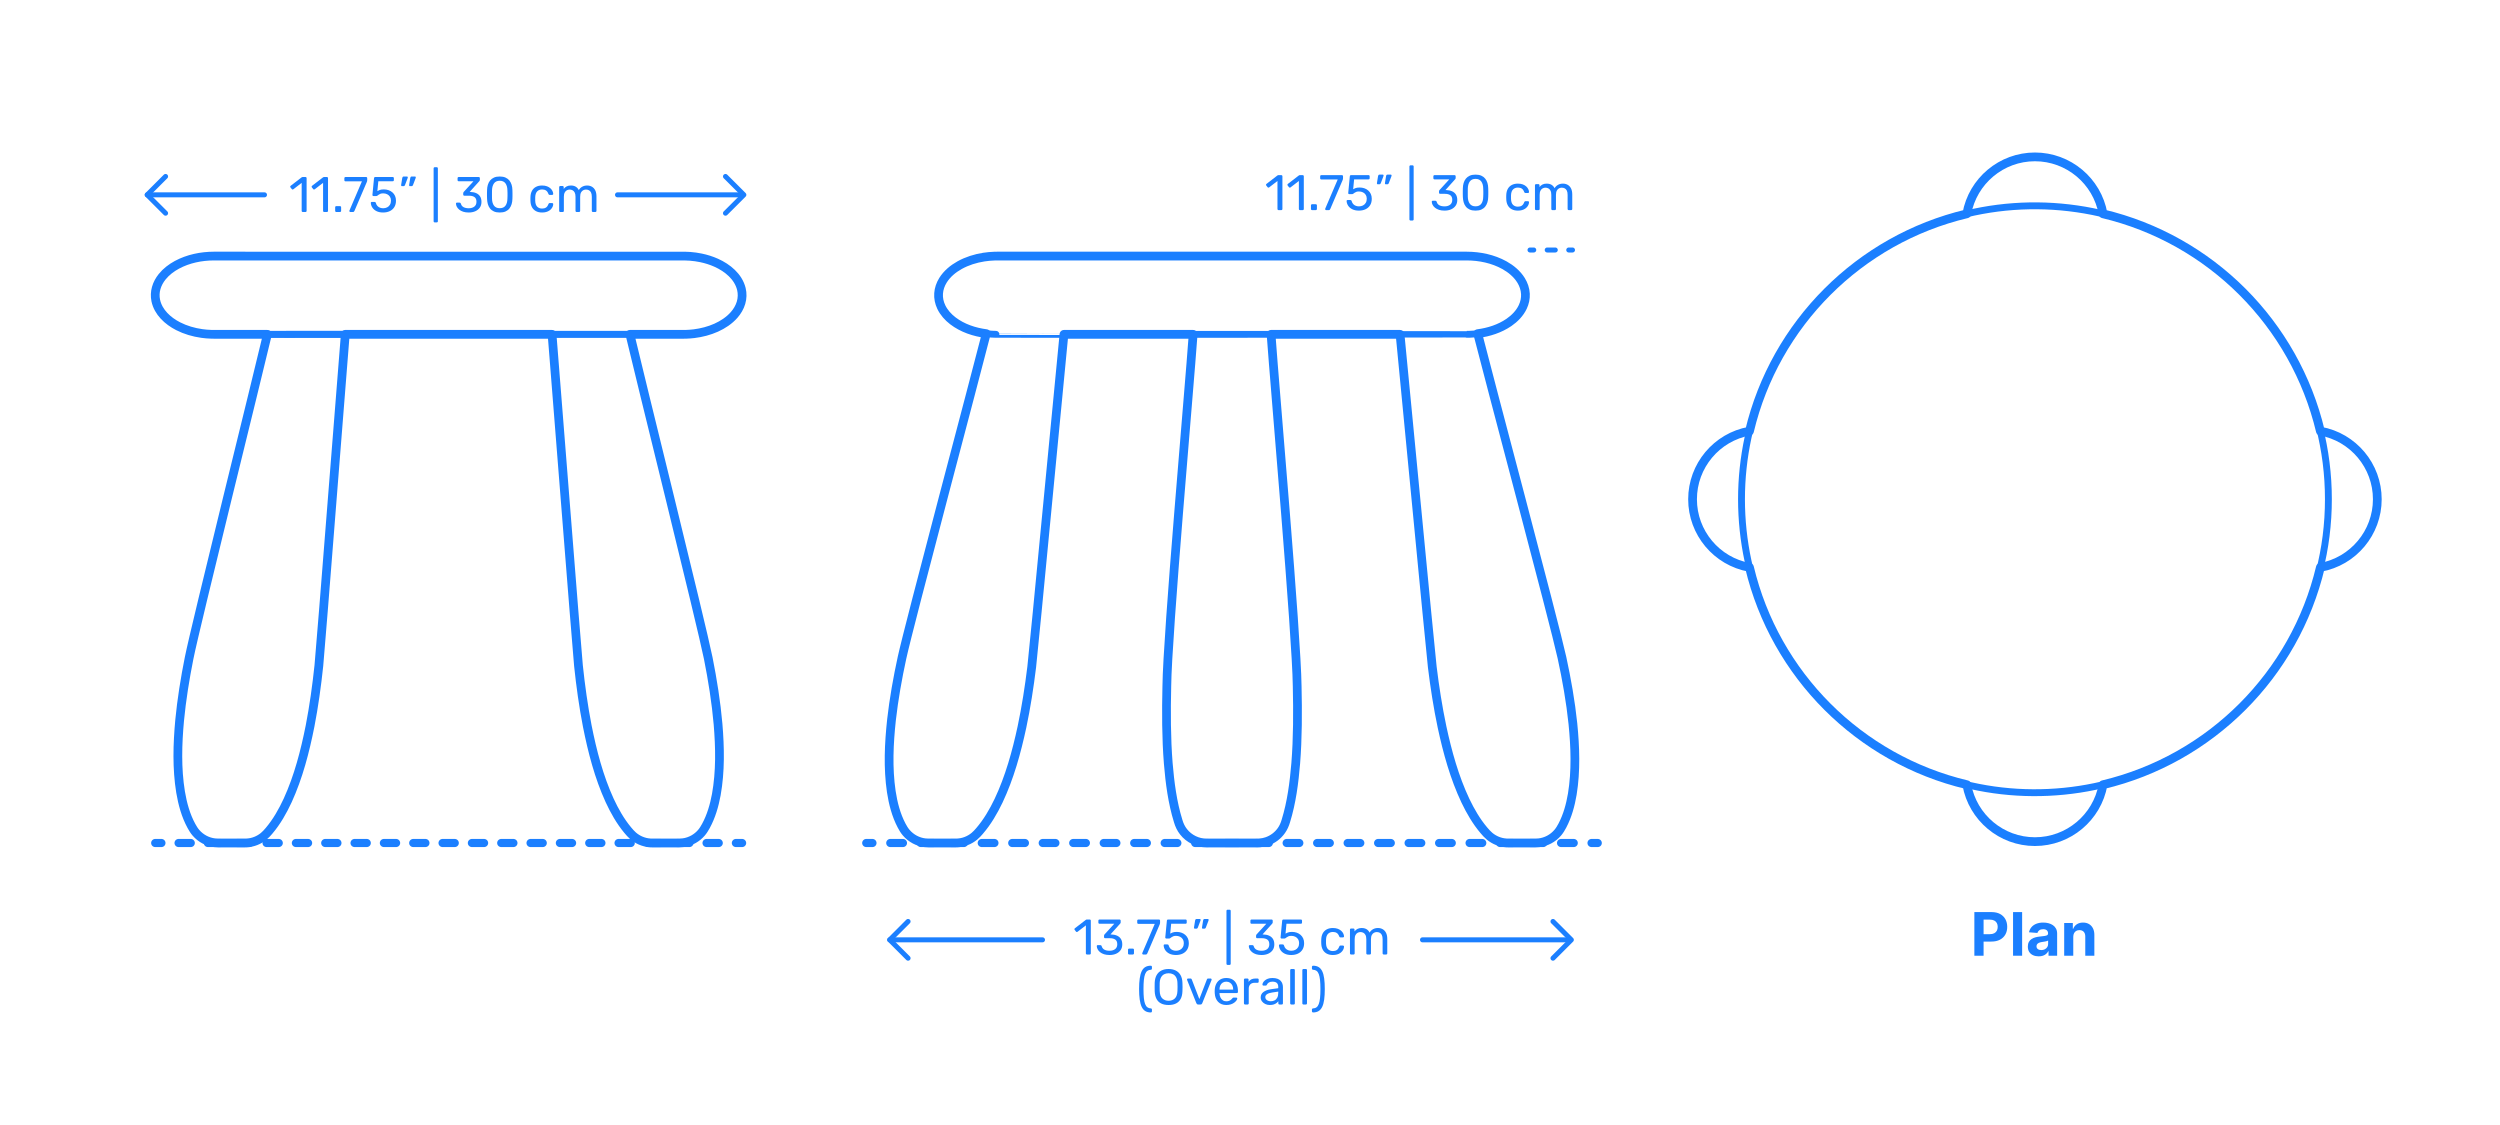 <?xml version="1.0" encoding="UTF-8"?>
<svg xmlns="http://www.w3.org/2000/svg" width="1000" height="450" version="1.1" viewBox="0 0 1000 450">
  <!-- Generator: Adobe Illustrator 29.8.2, SVG Export Plug-In . SVG Version: 2.1.1 Build 3)  -->
  <g id="FILL-BACKGROUND">
    <rect x="0" y="0" width="1000" height="450" fill="#fff"/>
  </g>
  <g id="N-DIMENSIONS">
    <g>
      <g>
        <g id="MTEXT">
          <g>
            <path d="M511.447,84.049c-.133,0-.244-.043-.33-.13-.087-.087-.13-.197-.13-.33v-11.2l-3.32,2.56c-.107.08-.22.114-.34.1-.12-.013-.22-.073-.3-.18l-.52-.66c-.08-.12-.11-.24-.09-.36.02-.12.083-.22.19-.3l4.36-3.36c.093-.067.18-.107.26-.12.08-.013.167-.02.26-.02h1.02c.133,0,.243.043.33.13.086.087.13.197.13.33v13.08c0,.133-.043.243-.13.33-.087.087-.197.13-.33.13h-1.06Z" fill="#1b7fff"/>
            <path d="M520.007,84.049c-.133,0-.244-.043-.33-.13-.087-.087-.13-.197-.13-.33v-11.2l-3.32,2.56c-.107.08-.22.114-.34.1-.12-.013-.22-.073-.3-.18l-.52-.66c-.08-.12-.11-.24-.09-.36.02-.12.083-.22.19-.3l4.36-3.36c.093-.067.18-.107.26-.12.08-.013.167-.02.26-.02h1.02c.133,0,.243.043.33.13.086.087.13.197.13.33v13.08c0,.133-.043.243-.13.33-.087.087-.197.13-.33.13h-1.06Z" fill="#1b7fff"/>
            <path d="M524.846,84.049c-.133,0-.243-.043-.33-.13-.087-.087-.13-.197-.13-.33v-1.44c0-.133.043-.243.13-.33.086-.086.196-.13.33-.13h1.44c.133,0,.246.043.34.13.093.087.14.197.14.33v1.44c0,.133-.047.243-.14.33-.094.087-.207.13-.34.13h-1.44Z" fill="#1b7fff"/>
            <path d="M530.466,84.049c-.12,0-.217-.043-.29-.13s-.11-.19-.11-.31c0-.04.013-.1.04-.18l4.98-11.64h-6.56c-.133,0-.244-.043-.33-.13-.087-.086-.13-.196-.13-.33v-.8c0-.146.043-.263.13-.35.086-.086.197-.13.33-.13h8.2c.16,0,.28.043.36.13.08.087.12.204.12.35v.74c0,.173-.014.313-.04.42-.027.107-.067.227-.12.36l-4.919,11.5c-.054.107-.124.217-.21.33-.087.113-.21.17-.37.17h-1.08Z" fill="#1b7fff"/>
            <path d="M543.585,84.249c-1.053,0-1.943-.184-2.67-.55s-1.28-.843-1.66-1.43c-.38-.587-.583-1.207-.61-1.86-.013-.12.02-.216.1-.29.08-.073.18-.11.3-.11h1.08c.12,0,.227.03.32.09.093.06.167.177.22.35.133.494.35.897.65,1.21.3.313.647.54,1.04.68s.803.21,1.23.21c.573,0,1.097-.117,1.57-.35.473-.233.85-.58,1.13-1.04.28-.46.42-1.017.42-1.67,0-.6-.137-1.117-.41-1.55s-.646-.767-1.12-1c-.474-.233-1.003-.35-1.59-.35-.44,0-.8.053-1.08.16-.28.106-.517.233-.71.38-.193.147-.367.273-.52.38-.153.107-.323.16-.51.16h-1.04c-.12,0-.227-.043-.32-.13-.094-.087-.134-.19-.12-.31l.64-6.68c.013-.16.063-.283.15-.37.086-.086.203-.13.35-.13h6.98c.133,0,.243.043.33.13.086.087.13.197.13.33v.78c0,.146-.043.26-.13.34-.087.08-.197.12-.33.12h-5.76l-.38,3.94c.2-.12.503-.263.91-.43.406-.167.97-.25,1.69-.25.667,0,1.29.1,1.87.3.58.2,1.093.494,1.54.88s.797.857,1.05,1.41c.253.554.38,1.19.38,1.91,0,1.014-.22,1.874-.66,2.58-.44.707-1.047,1.243-1.82,1.61-.773.367-1.653.55-2.64.55Z" fill="#1b7fff"/>
            <path d="M551.085,73.709c-.107,0-.19-.04-.25-.12s-.083-.18-.07-.3l.46-2.86c.026-.16.083-.296.17-.41.086-.113.216-.17.39-.17h1.34c.093,0,.17.037.23.11s.09.15.09.23c0,.107-.027.213-.08.32l-1.04,2.74c-.054.133-.124.243-.21.33-.087.087-.21.13-.37.13h-.66ZM554.286,73.709c-.12,0-.207-.04-.26-.12s-.073-.18-.06-.3l.46-2.86c.027-.16.08-.296.16-.41s.213-.17.4-.17h1.32c.106,0,.19.037.25.11s.09.15.09.23c0,.107-.027.213-.08.32l-1.04,2.74c-.053.133-.124.243-.21.33-.087.087-.217.13-.39.13h-.64Z" fill="#1b7fff"/>
            <path d="M564.225,88.209c-.133,0-.243-.043-.33-.13-.087-.086-.13-.197-.13-.33v-21.16c0-.133.043-.243.13-.33.087-.086.197-.13.33-.13h.78c.133,0,.243.043.33.13.087.087.13.197.13.33v21.16c0,.133-.043.243-.13.33-.087.087-.197.13-.33.13h-.78Z" fill="#1b7fff"/>
            <path d="M577.805,84.249c-.84,0-1.573-.104-2.2-.31-.626-.207-1.153-.483-1.58-.83-.427-.347-.75-.73-.97-1.15-.22-.42-.337-.843-.35-1.27,0-.12.04-.217.12-.29s.18-.11.3-.11h.98c.12,0,.23.03.33.09.1.06.177.177.23.35.133.48.363.853.69,1.12.327.267.707.45,1.141.55.433.1.87.15,1.31.15.92,0,1.667-.22,2.24-.66s.86-1.086.86-1.94c0-.867-.261-1.486-.78-1.86-.521-.373-1.24-.56-2.16-.56h-1.899c-.134,0-.244-.04-.331-.12-.087-.08-.13-.193-.13-.34v-.54c0-.12.023-.223.07-.31.046-.086.097-.163.15-.23l3.88-4.24h-5.9c-.133,0-.243-.04-.33-.12s-.13-.193-.13-.34v-.76c0-.146.043-.263.13-.35.087-.086.197-.13.33-.13h7.98c.146,0,.263.043.35.13.087.087.13.204.13.35v.72c0,.093-.023.177-.069.25-.047.073-.098.143-.15.21l-3.86,4.3.32.02c.88.027,1.65.187,2.311.48.659.293,1.173.73,1.539,1.31.367.58.551,1.31.551,2.19,0,.894-.221,1.653-.66,2.28-.44.626-1.044,1.11-1.811,1.45s-1.643.51-2.63.51Z" fill="#1b7fff"/>
            <path d="M590.204,84.249c-.92,0-1.696-.144-2.33-.43-.633-.287-1.149-.683-1.55-1.19-.399-.507-.689-1.086-.87-1.74-.18-.653-.283-1.346-.31-2.08-.014-.36-.023-.74-.03-1.14s-.007-.807,0-1.22c.007-.413.017-.807.03-1.18.013-.733.116-1.427.31-2.08s.49-1.23.891-1.73c.399-.5.916-.893,1.55-1.18.633-.287,1.403-.43,2.31-.43.92,0,1.697.144,2.33.43.634.287,1.15.68,1.551,1.18.399.5.696,1.077.89,1.73s.297,1.347.31,2.08c.014.373.023.767.03,1.18.007.414.007.82,0,1.22s-.017.78-.03,1.14c-.013.734-.116,1.427-.31,2.08-.193.654-.487,1.233-.88,1.74-.394.507-.907.903-1.54,1.19-.634.287-1.417.43-2.351.43ZM590.204,82.529c1.04,0,1.811-.34,2.311-1.02s.757-1.613.77-2.8c.027-.387.04-.763.04-1.13v-1.1c0-.367-.013-.73-.04-1.09-.013-1.16-.27-2.09-.77-2.79-.5-.7-1.271-1.05-2.311-1.05-1.026,0-1.79.35-2.29,1.05-.5.7-.763,1.63-.79,2.79,0,.36-.003.724-.01,1.09s-.007.733,0,1.1c.007.367.01.744.01,1.13.027,1.187.294,2.12.801,2.8.506.68,1.267,1.02,2.279,1.02Z" fill="#1b7fff"/>
            <path d="M607.145,84.249c-.947,0-1.764-.184-2.45-.55s-1.217-.893-1.59-1.58c-.373-.687-.573-1.51-.6-2.47-.014-.2-.021-.467-.021-.8s.007-.6.021-.8c.026-.96.227-1.783.6-2.47.373-.687.903-1.213,1.59-1.58s1.503-.55,2.45-.55c.773,0,1.437.107,1.99.32.553.213,1.01.487,1.37.82.359.333.63.693.81,1.08s.276.753.29,1.1c.014.133-.026.24-.12.32-.093.08-.207.12-.34.12h-.96c-.134,0-.233-.03-.3-.09-.067-.06-.134-.163-.2-.31-.24-.653-.566-1.113-.979-1.38-.414-.267-.928-.4-1.54-.4-.801,0-1.45.247-1.95.74s-.771,1.287-.811,2.38c-.013.48-.013.947,0,1.4.04,1.107.311,1.903.811,2.39s1.149.73,1.95.73c.612,0,1.126-.133,1.54-.4.413-.267.739-.727.979-1.38.066-.146.133-.253.2-.32.066-.066.166-.1.3-.1h.96c.133,0,.247.043.34.13.094.087.134.197.12.33-.014.28-.073.567-.18.86-.107.293-.277.59-.51.89-.233.3-.523.567-.87.8-.348.233-.761.42-1.24.56-.48.14-1.033.21-1.66.21Z" fill="#1b7fff"/>
            <path d="M614.444,84.049c-.134,0-.243-.043-.33-.13s-.13-.197-.13-.33v-9.48c0-.133.043-.243.13-.33.087-.086.196-.13.33-.13h.899c.134,0,.243.043.33.13.087.087.13.197.13.33v.7c.307-.413.693-.743,1.16-.99.467-.247,1.026-.37,1.681-.37,1.506-.013,2.572.6,3.199,1.84.307-.56.754-1.007,1.341-1.34.586-.333,1.253-.5,2-.5.692,0,1.322.16,1.89.48.566.32,1.013.804,1.34,1.45.326.647.49,1.457.49,2.43v5.78c0,.133-.044.243-.13.33-.087.087-.197.13-.33.13h-.94c-.133,0-.243-.043-.33-.13s-.13-.197-.13-.33v-5.6c0-.747-.106-1.333-.319-1.76-.214-.427-.5-.727-.86-.9-.36-.173-.754-.26-1.18-.26-.348,0-.7.087-1.061.26-.36.174-.657.474-.89.9-.233.427-.351,1.013-.351,1.76v5.6c0,.133-.043.243-.13.33s-.196.13-.33.13h-.939c-.134,0-.244-.043-.33-.13-.087-.087-.13-.197-.13-.33v-5.6c0-.747-.113-1.333-.34-1.76-.228-.427-.521-.727-.881-.9-.359-.173-.739-.26-1.14-.26-.347,0-.7.087-1.06.26-.36.174-.657.474-.891.9s-.35,1.007-.35,1.74v5.62c0,.133-.044.243-.13.33-.087.087-.197.13-.33.13h-.96Z" fill="#1b7fff"/>
          </g>
        </g>
        <g>
          <line x1="629" y1="100" x2="627.5" y2="100" fill="none" stroke="#1b7fff" stroke-linecap="round" stroke-linejoin="round" stroke-width="2"/>
          <line x1="622.115" y1="100" x2="616.192" y2="100" fill="none" stroke="#1b7fff" stroke-dasharray="3.231 5.385" stroke-linecap="round" stroke-linejoin="round" stroke-width="2"/>
          <line x1="613.5" y1="100" x2="612" y2="100" fill="none" stroke="#1b7fff" stroke-linecap="round" stroke-linejoin="round" stroke-width="2"/>
        </g>
      </g>
      <g id="MTEXT1" data-name="MTEXT">
        <g>
          <path d="M789.744,382.289v-17.455h6.887c1.323,0,2.451.252,3.383.755s1.644,1.198,2.135,2.088c.492.889.738,1.913.738,3.072s-.25,2.182-.75,3.068c-.5.886-1.224,1.576-2.17,2.071-.945.494-2.09.741-3.43.741h-4.39v-2.958h3.792c.711,0,1.297-.123,1.761-.37.463-.247.81-.591,1.04-1.031.229-.44.345-.947.345-1.521,0-.579-.115-1.087-.345-1.521-.23-.435-.578-.772-1.045-1.014-.465-.242-1.057-.362-1.772-.362h-2.488v14.438h-3.69Z" fill="#1b7fff"/>
          <path d="M808.852,364.834v17.455h-3.631v-17.455h3.631Z" fill="#1b7fff"/>
          <path d="M815.482,382.536c-.836,0-1.58-.146-2.233-.439-.653-.292-1.169-.727-1.547-1.304-.378-.576-.566-1.297-.566-2.16,0-.728.134-1.338.4-1.833.267-.494.631-.892,1.091-1.192.461-.302.984-.529,1.572-.683s1.206-.261,1.854-.323c.762-.08,1.375-.155,1.842-.227.465-.07.803-.177,1.014-.319.21-.142.315-.352.315-.631v-.051c0-.54-.169-.957-.507-1.253-.338-.295-.817-.443-1.437-.443-.653,0-1.173.144-1.56.431s-.643.646-.768,1.078l-3.357-.272c.17-.796.506-1.484,1.006-2.067.5-.582,1.146-1.031,1.939-1.347.792-.314,1.711-.473,2.756-.473.729,0,1.426.085,2.093.256.667.17,1.262.435,1.781.793.521.357.931.816,1.231,1.376s.452,1.229.452,2.007v8.83h-3.443v-1.815h-.103c-.21.409-.491.769-.844,1.078-.352.31-.775.551-1.27.725-.494.173-1.065.26-1.713.26ZM816.521,380.03c.534,0,1.006-.106,1.415-.319s.729-.502.964-.865c.232-.363.349-.775.349-1.236v-1.389c-.114.074-.269.141-.464.2-.196.06-.417.113-.661.162-.244.048-.489.091-.733.128s-.465.069-.664.098c-.426.062-.799.162-1.117.299-.318.136-.564.319-.74.549-.177.23-.265.516-.265.857,0,.494.181.87.541,1.129s.819.388,1.376.388Z" fill="#1b7fff"/>
          <path d="M829.306,374.721v7.568h-3.631v-13.091h3.46v2.31h.154c.289-.762.775-1.365,1.457-1.812.682-.445,1.508-.669,2.48-.669.908,0,1.701.199,2.377.597s1.202.965,1.577,1.7c.375.736.562,1.612.562,2.629v8.336h-3.631v-7.688c.006-.802-.198-1.428-.613-1.88-.415-.451-.985-.677-1.714-.677-.488,0-.918.104-1.291.314-.371.211-.662.516-.869.917-.207.4-.314.882-.319,1.444Z" fill="#1b7fff"/>
        </g>
      </g>
      <g>
        <g id="POLYLINE">
          <polyline points="621.191 368.586 628.539 375.934 621.191 383.281" fill="none" stroke="#1b7fff" stroke-linecap="round" stroke-linejoin="round" stroke-width="2"/>
        </g>
        <g id="POLYLINE1" data-name="POLYLINE">
          <polyline points="363.232 368.586 355.885 375.934 363.232 383.281" fill="none" stroke="#1b7fff" stroke-linecap="round" stroke-linejoin="round" stroke-width="2"/>
        </g>
        <g id="MTEXT2" data-name="MTEXT">
          <g>
            <path d="M434.808,381.803c-.133,0-.244-.043-.33-.13-.087-.087-.13-.197-.13-.33v-11.2l-3.32,2.56c-.107.08-.22.114-.34.1-.12-.013-.22-.073-.3-.18l-.52-.66c-.08-.12-.11-.24-.09-.36.02-.12.083-.22.19-.3l4.36-3.36c.093-.067.18-.107.26-.12.08-.013.167-.02.26-.02h1.02c.133,0,.243.043.33.13.086.087.13.197.13.33v13.08c0,.133-.043.243-.13.33-.087.087-.197.13-.33.13h-1.06Z" fill="#1b7fff"/>
            <path d="M443.808,382.003c-.84,0-1.573-.104-2.2-.31-.626-.207-1.153-.483-1.58-.83-.427-.347-.75-.73-.97-1.15-.22-.42-.337-.843-.35-1.27,0-.12.04-.217.12-.29s.18-.11.3-.11h.98c.12,0,.23.03.33.09.1.06.177.177.23.35.133.48.363.853.69,1.12.327.267.707.45,1.14.55s.87.15,1.31.15c.92,0,1.667-.22,2.24-.66.573-.44.86-1.086.86-1.94,0-.867-.26-1.486-.78-1.86-.52-.373-1.24-.56-2.16-.56h-1.9c-.134,0-.244-.04-.33-.12-.087-.08-.13-.193-.13-.34v-.54c0-.12.023-.223.07-.31.046-.086.097-.163.15-.23l3.88-4.24h-5.9c-.133,0-.243-.04-.33-.12s-.13-.193-.13-.34v-.76c0-.146.043-.263.13-.35.087-.086.197-.13.33-.13h7.979c.146,0,.263.043.35.13.086.087.13.204.13.35v.72c0,.093-.023.177-.07.25-.047.073-.097.143-.15.21l-3.86,4.3.32.02c.88.027,1.65.187,2.31.48.66.293,1.172.73,1.539,1.31s.55,1.31.55,2.19c0,.894-.22,1.653-.66,2.28-.44.626-1.043,1.11-1.81,1.45s-1.643.51-2.63.51Z" fill="#1b7fff"/>
            <path d="M451.667,381.803c-.133,0-.243-.043-.33-.13-.087-.087-.13-.197-.13-.33v-1.44c0-.133.043-.243.13-.33.086-.086.196-.13.33-.13h1.44c.133,0,.246.043.34.13.093.087.14.197.14.33v1.44c0,.133-.047.243-.14.33-.094.087-.207.13-.34.13h-1.44Z" fill="#1b7fff"/>
            <path d="M457.287,381.803c-.12,0-.217-.043-.29-.13s-.11-.19-.11-.31c0-.04.013-.1.04-.18l4.98-11.64h-6.56c-.133,0-.244-.043-.33-.13-.087-.086-.13-.196-.13-.33v-.8c0-.146.043-.263.13-.35.086-.086.197-.13.33-.13h8.2c.16,0,.28.043.36.13.08.087.12.204.12.35v.74c0,.173-.014.313-.04.42-.027.107-.067.227-.12.36l-4.92,11.5c-.054.107-.124.217-.21.33-.087.113-.21.17-.37.17h-1.08Z" fill="#1b7fff"/>
            <path d="M470.406,382.003c-1.053,0-1.943-.184-2.67-.55s-1.28-.843-1.66-1.43c-.38-.587-.583-1.207-.61-1.86-.013-.12.02-.216.1-.29.08-.073.18-.11.3-.11h1.08c.12,0,.227.03.32.09.093.06.167.177.22.35.133.494.35.897.65,1.21.3.313.647.54,1.04.68s.803.21,1.23.21c.573,0,1.097-.117,1.57-.35.473-.233.85-.58,1.13-1.04.28-.46.42-1.017.42-1.67,0-.6-.137-1.117-.41-1.55s-.646-.767-1.12-1c-.474-.233-1.003-.35-1.59-.35-.44,0-.8.053-1.08.16-.28.106-.517.233-.71.38-.193.147-.367.273-.52.38-.153.107-.323.16-.51.16h-1.04c-.12,0-.227-.043-.32-.13-.094-.087-.134-.19-.12-.31l.64-6.68c.013-.16.063-.283.15-.37.086-.086.203-.13.35-.13h6.98c.133,0,.243.043.33.13.086.087.13.197.13.33v.78c0,.146-.043.26-.13.34-.087.08-.197.12-.33.12h-5.76l-.38,3.94c.2-.12.503-.263.91-.43.406-.167.97-.25,1.69-.25.667,0,1.29.1,1.87.3.58.2,1.093.494,1.54.88s.797.857,1.05,1.41c.253.554.38,1.19.38,1.91,0,1.014-.22,1.874-.66,2.58-.44.707-1.047,1.243-1.82,1.61-.773.367-1.653.55-2.64.55Z" fill="#1b7fff"/>
            <path d="M477.906,371.463c-.107,0-.19-.04-.25-.12s-.083-.18-.07-.3l.46-2.86c.026-.16.083-.296.17-.41.086-.113.216-.17.39-.17h1.34c.093,0,.17.037.23.11s.09.15.09.23c0,.107-.027.213-.08.32l-1.04,2.74c-.054.133-.124.243-.21.33-.087.087-.21.13-.37.13h-.66ZM481.106,371.463c-.12,0-.207-.04-.26-.12s-.073-.18-.06-.3l.46-2.86c.027-.16.08-.296.16-.41s.213-.17.4-.17h1.32c.106,0,.19.037.25.11s.09.15.09.23c0,.107-.027.213-.08.32l-1.04,2.74c-.053.133-.124.243-.21.33-.087.087-.217.13-.39.13h-.64Z" fill="#1b7fff"/>
            <path d="M491.046,385.963c-.133,0-.243-.043-.33-.13-.087-.086-.13-.197-.13-.33v-21.16c0-.133.043-.243.13-.33.087-.086.197-.13.33-.13h.78c.133,0,.243.043.33.13.087.087.13.197.13.33v21.16c0,.133-.043.243-.13.33-.087.087-.197.13-.33.13h-.78Z" fill="#1b7fff"/>
            <path d="M504.625,382.003c-.84,0-1.573-.104-2.2-.31-.626-.207-1.153-.483-1.58-.83-.427-.347-.75-.73-.97-1.15-.22-.42-.337-.843-.35-1.27,0-.12.04-.217.12-.29s.18-.11.3-.11h.98c.12,0,.23.03.33.09.1.06.177.177.23.35.133.48.363.853.69,1.12.327.267.707.45,1.14.55s.87.15,1.31.15c.92,0,1.667-.22,2.24-.66.573-.44.86-1.086.86-1.94,0-.867-.26-1.486-.78-1.86-.52-.373-1.24-.56-2.16-.56h-1.9c-.134,0-.244-.04-.33-.12-.087-.08-.13-.193-.13-.34v-.54c0-.12.023-.223.07-.31.046-.086.097-.163.15-.23l3.88-4.24h-5.9c-.133,0-.243-.04-.33-.12s-.13-.193-.13-.34v-.76c0-.146.043-.263.13-.35.087-.086.197-.13.33-.13h7.98c.146,0,.263.043.35.13.086.087.13.204.13.35v.72c0,.093-.023.177-.07.25-.047.073-.097.143-.15.21l-3.86,4.3.32.02c.88.027,1.65.187,2.31.48.66.293,1.173.73,1.54,1.31s.55,1.31.55,2.19c0,.894-.22,1.653-.66,2.28-.44.626-1.043,1.11-1.81,1.45s-1.643.51-2.63.51Z" fill="#1b7fff"/>
            <path d="M516.525,382.003c-1.053,0-1.943-.184-2.67-.55s-1.28-.843-1.66-1.43c-.38-.587-.583-1.207-.61-1.86-.013-.12.02-.216.1-.29.08-.073.18-.11.3-.11h1.08c.12,0,.227.03.32.09.093.06.167.177.22.35.133.494.35.897.65,1.21.3.313.647.54,1.04.68s.803.21,1.23.21c.573,0,1.097-.117,1.57-.35.473-.233.85-.58,1.13-1.04.28-.46.42-1.017.42-1.67,0-.6-.137-1.117-.41-1.55s-.646-.767-1.12-1c-.474-.233-1.003-.35-1.59-.35-.44,0-.8.053-1.08.16-.28.106-.517.233-.71.38-.193.147-.367.273-.52.38-.153.107-.323.16-.51.16h-1.04c-.12,0-.227-.043-.32-.13-.094-.087-.134-.19-.12-.31l.64-6.68c.013-.16.063-.283.15-.37.086-.086.203-.13.35-.13h6.98c.133,0,.243.043.33.13.086.087.13.197.13.33v.78c0,.146-.043.26-.13.34-.087.08-.197.12-.33.12h-5.76l-.38,3.94c.2-.12.503-.263.91-.43.406-.167.97-.25,1.69-.25.667,0,1.29.1,1.87.3.58.2,1.093.494,1.54.88s.797.857,1.05,1.41c.253.554.38,1.19.38,1.91,0,1.014-.22,1.874-.66,2.58-.44.707-1.047,1.243-1.82,1.61-.773.367-1.653.55-2.64.55Z" fill="#1b7fff"/>
            <path d="M533.145,382.003c-.947,0-1.764-.184-2.45-.55-.687-.367-1.217-.893-1.59-1.58-.374-.687-.574-1.51-.6-2.47-.014-.2-.02-.467-.02-.8s.006-.6.02-.8c.026-.96.227-1.783.6-2.47.373-.687.903-1.213,1.59-1.58.687-.367,1.503-.55,2.45-.55.773,0,1.437.107,1.99.32s1.01.487,1.37.82c.36.333.63.693.81,1.08.18.387.276.753.29,1.1.013.133-.027.24-.12.32s-.207.12-.34.12h-.96c-.134,0-.234-.03-.3-.09-.067-.06-.133-.163-.2-.31-.24-.653-.567-1.113-.98-1.38-.414-.267-.927-.4-1.54-.4-.8,0-1.45.247-1.95.74s-.77,1.287-.81,2.38c-.013.48-.013.947,0,1.4.04,1.107.31,1.903.81,2.39s1.15.73,1.95.73c.613,0,1.126-.133,1.54-.4.413-.267.74-.727.98-1.38.066-.146.133-.253.2-.32.066-.066.167-.1.3-.1h.96c.133,0,.247.043.34.13.093.087.133.197.12.33-.014.28-.074.567-.18.86-.107.293-.277.59-.51.89-.233.3-.523.567-.87.8-.347.233-.76.42-1.24.56-.48.14-1.033.21-1.66.21Z" fill="#1b7fff"/>
            <path d="M540.445,381.803c-.133,0-.243-.043-.33-.13s-.13-.197-.13-.33v-9.48c0-.133.043-.243.13-.33.087-.086.197-.13.33-.13h.9c.133,0,.243.043.33.13.086.087.13.197.13.33v.7c.307-.413.693-.743,1.16-.99.467-.247,1.026-.37,1.68-.37,1.506-.013,2.572.6,3.199,1.84.307-.56.753-1.007,1.34-1.34.586-.333,1.253-.5,2-.5.693,0,1.323.16,1.89.48.567.32,1.013.804,1.34,1.45.326.647.49,1.457.49,2.43v5.78c0,.133-.043.243-.13.33-.087.087-.197.13-.33.13h-.94c-.133,0-.244-.043-.33-.13-.087-.087-.13-.197-.13-.33v-5.6c0-.747-.107-1.333-.32-1.76-.214-.427-.5-.727-.86-.9-.36-.173-.753-.26-1.18-.26-.347,0-.7.087-1.06.26-.36.174-.657.474-.89.9-.233.427-.35,1.013-.35,1.76v5.6c0,.133-.043.243-.13.33-.087.087-.197.13-.33.13h-.94c-.133,0-.244-.043-.33-.13-.087-.087-.13-.197-.13-.33v-5.6c0-.747-.113-1.333-.34-1.76-.227-.427-.52-.727-.88-.9-.359-.173-.739-.26-1.139-.26-.347,0-.7.087-1.06.26-.36.174-.657.474-.89.9s-.35,1.007-.35,1.74v5.62c0,.133-.043.243-.13.33-.087.087-.197.13-.33.13h-.96Z" fill="#1b7fff"/>
            <path d="M460.316,404.982c-.867,0-1.6-.184-2.2-.55s-1.08-.93-1.44-1.69c-.36-.76-.624-1.73-.79-2.91-.167-1.18-.25-2.583-.25-4.21s.083-3.033.25-4.22c.167-1.187.43-2.157.79-2.91.36-.752.84-1.31,1.44-1.669s1.333-.54,2.2-.54c.133,0,.243.047.33.14.086.093.13.2.13.32v.7c0,.12-.043.227-.13.319-.087.093-.177.14-.27.14-.56.013-1.03.157-1.41.43-.38.273-.687.71-.92,1.31-.233.6-.4,1.39-.5,2.37-.1.98-.15,2.184-.15,3.61s.05,2.63.15,3.61c.1.98.267,1.77.5,2.37.233.6.54,1.04.92,1.32.38.28.85.426,1.41.44.093,0,.183.043.27.13.086.086.13.197.13.33v.7c0,.12-.043.227-.13.32-.087.093-.197.14-.33.14Z" fill="#1b7fff"/>
            <path d="M467.437,402.002c-1.146,0-2.126-.197-2.94-.59s-1.44-1-1.88-1.82-.687-1.85-.74-3.09c-.014-.587-.02-1.15-.02-1.69s.006-1.103.02-1.69c.053-1.227.31-2.25.77-3.07.46-.82,1.1-1.433,1.92-1.84.82-.407,1.776-.61,2.87-.61,1.08,0,2.03.203,2.85.61.82.407,1.463,1.02,1.93,1.84.466.82.72,1.843.76,3.07.027.587.04,1.15.04,1.69s-.013,1.104-.04,1.69c-.04,1.24-.283,2.27-.73,3.09s-1.077,1.427-1.89,1.82c-.813.393-1.787.59-2.92.59ZM467.437,400.302c1.013,0,1.843-.307,2.49-.92.646-.613.997-1.606,1.05-2.98.027-.6.04-1.137.04-1.61s-.013-1.003-.04-1.59c-.027-.92-.197-1.667-.51-2.24-.313-.573-.73-.993-1.25-1.26-.52-.267-1.113-.4-1.78-.4s-1.26.133-1.78.4c-.52.267-.937.687-1.25,1.26-.313.573-.49,1.32-.53,2.24-.014.587-.02,1.117-.02,1.59s.006,1.01.02,1.61c.053,1.374.406,2.367,1.06,2.98s1.487.92,2.5.92Z" fill="#1b7fff"/>
            <path d="M479.296,401.802c-.2,0-.357-.046-.47-.14-.113-.093-.203-.213-.27-.36l-3.7-9.28c-.027-.067-.04-.133-.04-.2,0-.12.04-.22.12-.3.08-.08.18-.12.3-.12h.96c.146,0,.26.04.34.12.08.08.133.153.16.22l3.04,7.88,3.04-7.88c.026-.066.077-.14.15-.22.073-.08.183-.12.33-.12h.98c.106,0,.203.04.29.12.086.08.13.18.13.3,0,.067-.013.133-.04.2l-3.72,9.28c-.054.147-.137.267-.25.36-.114.094-.277.14-.49.14h-.86Z" fill="#1b7fff"/>
            <path d="M490.536,402.002c-1.387,0-2.487-.423-3.3-1.27s-1.26-2.003-1.34-3.47c-.014-.173-.02-.396-.02-.67s.006-.497.02-.67c.053-.947.273-1.777.66-2.49.386-.713.917-1.263,1.59-1.65s1.463-.58,2.37-.58c1.013,0,1.863.213,2.55.64.687.427,1.21,1.033,1.57,1.82.36.787.54,1.707.54,2.76v.34c0,.147-.043.26-.13.34-.087.08-.197.12-.33.12h-6.92v.18c.027.547.146,1.057.36,1.53.213.474.523.857.93,1.15.407.293.883.44,1.43.44.48,0,.88-.073,1.2-.22.32-.146.58-.31.78-.49.2-.18.333-.323.4-.43.12-.16.213-.257.28-.29s.173-.05.32-.05h.98c.12,0,.223.037.31.11.086.073.123.177.11.31-.014.2-.12.443-.32.73-.2.287-.483.57-.85.85-.367.28-.82.51-1.36.69-.54.18-1.15.27-1.83.27ZM487.796,395.842h5.48v-.06c0-.6-.11-1.133-.33-1.6-.22-.466-.537-.836-.95-1.11-.414-.273-.907-.41-1.48-.41s-1.063.137-1.47.41c-.407.273-.717.644-.93,1.11-.214.467-.32,1-.32,1.6v.06Z" fill="#1b7fff"/>
            <path d="M498.036,401.802c-.133,0-.243-.043-.33-.13s-.13-.197-.13-.33v-9.46c0-.133.043-.247.13-.34s.197-.14.33-.14h.92c.133,0,.247.047.34.14.093.093.14.207.14.34v.88c.267-.453.633-.793,1.1-1.02.467-.227,1.033-.34,1.7-.34h.78c.133,0,.243.043.33.13.086.087.13.197.13.33v.82c0,.134-.043.24-.13.32-.087.08-.197.12-.33.12h-1.2c-.72,0-1.287.21-1.7.63-.414.42-.62.99-.62,1.71v5.88c0,.133-.047.243-.14.33s-.207.13-.34.13h-.98Z" fill="#1b7fff"/>
            <path d="M507.916,402.002c-.667,0-1.273-.134-1.82-.4-.547-.267-.987-.626-1.32-1.08-.333-.453-.5-.967-.5-1.54,0-.92.373-1.653,1.12-2.2.747-.546,1.72-.907,2.92-1.08l2.98-.42v-.58c0-.64-.183-1.14-.55-1.5s-.963-.54-1.79-.54c-.587,0-1.067.12-1.44.36-.374.24-.633.547-.78.92-.08.2-.22.3-.42.3h-.9c-.147,0-.257-.043-.33-.13-.073-.086-.11-.19-.11-.31,0-.2.077-.447.23-.74.153-.293.39-.58.71-.86.32-.28.73-.517,1.23-.71.5-.193,1.11-.29,1.83-.29.8,0,1.473.104,2.02.31.546.207.977.483,1.29.83.313.347.54.74.68,1.18.14.44.21.887.21,1.34v6.48c0,.133-.043.243-.13.33-.086.087-.197.13-.33.13h-.92c-.146,0-.26-.043-.34-.13s-.12-.197-.12-.33v-.86c-.173.24-.407.477-.7.71-.293.233-.66.427-1.1.58-.44.153-.98.23-1.62.23ZM508.335,400.502c.547,0,1.047-.117,1.5-.35s.81-.597,1.07-1.09c.26-.493.39-1.113.39-1.86v-.56l-2.32.34c-.947.133-1.66.357-2.14.67-.48.313-.72.71-.72,1.19,0,.374.11.684.33.93.22.247.5.43.84.55s.69.18,1.05.18Z" fill="#1b7fff"/>
            <path d="M516.535,401.802c-.133,0-.243-.043-.33-.13s-.13-.197-.13-.33v-13.28c0-.133.043-.243.13-.329.087-.087.197-.13.33-.13h.94c.146,0,.26.043.34.13.08.086.12.196.12.329v13.28c0,.133-.04.243-.12.33-.08.087-.194.13-.34.13h-.94Z" fill="#1b7fff"/>
            <path d="M521.395,401.802c-.133,0-.243-.043-.33-.13s-.13-.197-.13-.33v-13.28c0-.133.043-.243.13-.329.087-.087.197-.13.33-.13h.94c.146,0,.26.043.34.13.08.086.12.196.12.329v13.28c0,.133-.04.243-.12.33-.08.087-.194.13-.34.13h-.94Z" fill="#1b7fff"/>
            <path d="M525.235,404.982c-.12,0-.227-.047-.32-.14-.094-.093-.14-.2-.14-.32v-.7c0-.133.043-.244.13-.33.087-.087.183-.13.29-.13.56-.014,1.03-.16,1.41-.44.38-.28.683-.72.91-1.32.227-.6.393-1.39.5-2.37.106-.98.16-2.183.16-3.61s-.053-2.63-.16-3.61c-.107-.98-.273-1.77-.5-2.37-.227-.6-.53-1.037-.91-1.31-.38-.273-.85-.417-1.41-.43-.107,0-.203-.047-.29-.14-.087-.093-.13-.2-.13-.319v-.7c0-.12.046-.227.14-.32.093-.093.2-.14.32-.14.867,0,1.6.18,2.2.54s1.083.917,1.45,1.669c.367.753.63,1.724.79,2.91.16,1.187.24,2.593.24,4.22s-.08,3.03-.24,4.21c-.16,1.18-.423,2.15-.79,2.91-.367.76-.85,1.323-1.45,1.69s-1.333.55-2.2.55Z" fill="#1b7fff"/>
          </g>
        </g>
        <g id="POLYLINE2" data-name="POLYLINE">
          <line x1="627.539" y1="375.934" x2="569" y2="375.934" fill="none" stroke="#1b7fff" stroke-linecap="round" stroke-linejoin="round" stroke-width="2"/>
        </g>
        <g id="POLYLINE3" data-name="POLYLINE">
          <line x1="417" y1="375.934" x2="355.885" y2="375.934" fill="none" stroke="#1b7fff" stroke-linecap="round" stroke-linejoin="round" stroke-width="2"/>
        </g>
      </g>
      <g>
        <g id="POLYLINE4" data-name="POLYLINE">
          <polyline points="290.191 70.586 297.539 77.934 290.191 85.281" fill="none" stroke="#1b7fff" stroke-linecap="round" stroke-linejoin="round" stroke-width="2"/>
        </g>
        <g id="POLYLINE5" data-name="POLYLINE">
          <polyline points="66.232 70.586 58.885 77.934 66.232 85.281" fill="none" stroke="#1b7fff" stroke-linecap="round" stroke-linejoin="round" stroke-width="2"/>
        </g>
        <g id="MTEXT3" data-name="MTEXT">
          <g>
            <path d="M121.127,84.803c-.133,0-.244-.043-.33-.13-.087-.087-.13-.197-.13-.33v-11.2l-3.32,2.56c-.107.08-.22.114-.34.1-.12-.013-.22-.073-.3-.18l-.52-.66c-.08-.12-.11-.24-.09-.36.02-.12.083-.22.19-.3l4.36-3.36c.093-.067.18-.107.26-.12.08-.013.167-.02.26-.02h1.02c.133,0,.243.043.33.13.086.087.13.197.13.33v13.08c0,.133-.043.243-.13.33-.087.087-.197.13-.33.13h-1.06Z" fill="#1b7fff"/>
            <path d="M129.688,84.803c-.133,0-.244-.043-.33-.13-.087-.087-.13-.197-.13-.33v-11.2l-3.32,2.56c-.107.08-.22.114-.34.1-.12-.013-.22-.073-.3-.18l-.52-.66c-.08-.12-.11-.24-.09-.36.02-.12.083-.22.19-.3l4.36-3.36c.093-.067.18-.107.26-.12.08-.013.167-.02.26-.02h1.02c.133,0,.243.043.33.13.086.087.13.197.13.33v13.08c0,.133-.043.243-.13.33-.087.087-.197.13-.33.13h-1.06Z" fill="#1b7fff"/>
            <path d="M134.526,84.803c-.133,0-.243-.043-.33-.13-.087-.087-.13-.197-.13-.33v-1.44c0-.133.043-.243.13-.33.086-.086.196-.13.33-.13h1.44c.133,0,.246.043.34.13.093.087.14.197.14.33v1.44c0,.133-.047.243-.14.33-.094.087-.207.13-.34.13h-1.44Z" fill="#1b7fff"/>
            <path d="M140.146,84.803c-.12,0-.217-.043-.29-.13s-.11-.19-.11-.31c0-.04.013-.1.04-.18l4.98-11.64h-6.56c-.133,0-.244-.043-.33-.13-.087-.086-.13-.196-.13-.33v-.8c0-.146.043-.263.13-.35.086-.086.197-.13.33-.13h8.2c.16,0,.28.043.36.13.08.087.12.204.12.35v.74c0,.173-.014.313-.04.42-.027.107-.067.227-.12.36l-4.92,11.5c-.054.107-.124.217-.21.33-.087.113-.21.17-.37.17h-1.08Z" fill="#1b7fff"/>
            <path d="M153.266,85.003c-1.053,0-1.943-.184-2.67-.55s-1.28-.843-1.66-1.43c-.38-.587-.583-1.207-.61-1.86-.013-.12.02-.216.1-.29.08-.073.18-.11.3-.11h1.08c.12,0,.227.03.32.09.093.06.167.177.22.35.133.494.35.897.65,1.21.3.313.647.54,1.04.68s.803.21,1.23.21c.573,0,1.097-.117,1.57-.35.473-.233.85-.58,1.13-1.04.28-.46.42-1.017.42-1.67,0-.6-.137-1.117-.41-1.55s-.646-.767-1.12-1c-.474-.233-1.003-.35-1.59-.35-.44,0-.8.053-1.08.16-.28.106-.517.233-.71.38-.193.147-.367.273-.52.38-.153.107-.323.16-.51.16h-1.04c-.12,0-.227-.043-.32-.13-.094-.087-.134-.19-.12-.31l.64-6.68c.013-.16.063-.283.15-.37.086-.086.203-.13.35-.13h6.98c.133,0,.243.043.33.13.086.087.13.197.13.33v.78c0,.146-.043.26-.13.34-.087.08-.197.12-.33.12h-5.76l-.38,3.94c.2-.12.503-.263.91-.43.406-.167.97-.25,1.69-.25.667,0,1.29.1,1.87.3.58.2,1.093.494,1.54.88s.797.857,1.05,1.41c.253.554.38,1.19.38,1.91,0,1.014-.22,1.874-.66,2.58-.44.707-1.047,1.243-1.82,1.61-.773.367-1.653.55-2.64.55Z" fill="#1b7fff"/>
            <path d="M160.766,74.463c-.107,0-.19-.04-.25-.12s-.083-.18-.07-.3l.46-2.86c.026-.16.083-.296.17-.41.086-.113.216-.17.39-.17h1.34c.093,0,.17.037.23.11s.09.15.09.23c0,.107-.027.213-.08.32l-1.04,2.74c-.054.133-.124.243-.21.33-.087.087-.21.13-.37.13h-.66ZM163.966,74.463c-.12,0-.207-.04-.26-.12s-.073-.18-.06-.3l.46-2.86c.027-.16.08-.296.16-.41s.213-.17.4-.17h1.32c.106,0,.19.037.25.11s.09.15.09.23c0,.107-.027.213-.08.32l-1.04,2.74c-.053.133-.124.243-.21.33-.087.087-.217.13-.39.13h-.64Z" fill="#1b7fff"/>
            <path d="M173.906,88.963c-.133,0-.243-.043-.33-.13-.087-.086-.13-.197-.13-.33v-21.16c0-.133.043-.243.13-.33.087-.086.197-.13.33-.13h.78c.133,0,.243.043.33.13.087.087.13.197.13.33v21.16c0,.133-.043.243-.13.33-.087.087-.197.13-.33.13h-.78Z" fill="#1b7fff"/>
            <path d="M187.485,85.003c-.84,0-1.573-.104-2.2-.31-.626-.207-1.153-.483-1.58-.83-.427-.347-.75-.73-.97-1.15-.22-.42-.337-.843-.35-1.27,0-.12.04-.217.12-.29s.18-.11.3-.11h.98c.12,0,.23.03.33.09.1.06.177.177.23.35.133.48.363.853.69,1.12.327.267.707.45,1.14.55s.87.15,1.31.15c.92,0,1.667-.22,2.24-.66.573-.44.86-1.086.86-1.94,0-.867-.26-1.486-.78-1.86-.52-.373-1.24-.56-2.16-.56h-1.9c-.134,0-.244-.04-.33-.12-.087-.08-.13-.193-.13-.34v-.54c0-.12.023-.223.07-.31.046-.086.097-.163.15-.23l3.88-4.24h-5.9c-.133,0-.243-.04-.33-.12s-.13-.193-.13-.34v-.76c0-.146.043-.263.13-.35.087-.086.197-.13.33-.13h7.98c.146,0,.263.043.35.13.086.087.13.204.13.35v.72c0,.093-.023.177-.07.25-.047.073-.097.143-.15.21l-3.86,4.3.32.02c.88.027,1.65.187,2.31.48.66.293,1.173.73,1.54,1.31s.55,1.31.55,2.19c0,.894-.22,1.653-.66,2.28-.44.626-1.043,1.11-1.81,1.45s-1.643.51-2.63.51Z" fill="#1b7fff"/>
            <path d="M199.885,85.003c-.92,0-1.697-.144-2.33-.43s-1.15-.683-1.55-1.19-.69-1.086-.87-1.74c-.18-.653-.283-1.346-.31-2.08-.013-.36-.023-.74-.03-1.14-.007-.4-.007-.807,0-1.22.006-.413.017-.807.03-1.18.013-.733.117-1.427.31-2.08s.49-1.23.89-1.73.917-.893,1.55-1.18c.633-.287,1.403-.43,2.31-.43.92,0,1.697.144,2.33.43.633.287,1.15.68,1.55,1.18.4.5.696,1.077.89,1.73s.297,1.347.31,2.08c.013.373.023.767.03,1.18.006.414.006.82,0,1.22-.007.4-.017.78-.03,1.14-.013.734-.117,1.427-.31,2.08-.193.654-.487,1.233-.88,1.74-.394.507-.907.903-1.54,1.19s-1.417.43-2.35.43ZM199.885,83.283c1.04,0,1.81-.34,2.31-1.02s.757-1.613.77-2.8c.027-.387.04-.763.04-1.13v-1.1c0-.367-.013-.73-.04-1.09-.013-1.16-.27-2.09-.77-2.79-.5-.7-1.27-1.05-2.31-1.05-1.027,0-1.79.35-2.29,1.05-.5.7-.763,1.63-.79,2.79,0,.36-.003.724-.01,1.09-.007.367-.007.733,0,1.1.006.367.01.744.01,1.13.027,1.187.293,2.12.8,2.8.506.68,1.267,1.02,2.28,1.02Z" fill="#1b7fff"/>
            <path d="M216.825,85.003c-.947,0-1.764-.184-2.45-.55-.687-.367-1.217-.893-1.59-1.58-.374-.687-.574-1.51-.6-2.47-.014-.2-.02-.467-.02-.8s.006-.6.02-.8c.026-.96.227-1.783.6-2.47.373-.687.903-1.213,1.59-1.58.687-.367,1.503-.55,2.45-.55.773,0,1.437.107,1.99.32s1.01.487,1.37.82c.36.333.63.693.81,1.08.18.387.276.753.29,1.1.013.133-.027.24-.12.32s-.207.12-.34.12h-.96c-.134,0-.234-.03-.3-.09-.067-.06-.133-.163-.2-.31-.24-.653-.567-1.113-.98-1.38-.414-.267-.927-.4-1.54-.4-.8,0-1.45.247-1.95.74s-.77,1.287-.81,2.38c-.013.48-.013.947,0,1.4.04,1.107.31,1.903.81,2.39s1.15.73,1.95.73c.613,0,1.126-.133,1.54-.4.413-.267.74-.727.98-1.38.066-.146.133-.253.2-.32.066-.066.167-.1.3-.1h.96c.133,0,.247.043.34.13.093.087.133.197.12.33-.014.28-.074.567-.18.86-.107.293-.277.59-.51.89-.233.3-.523.567-.87.8-.347.233-.76.42-1.24.56-.48.14-1.033.21-1.66.21Z" fill="#1b7fff"/>
            <path d="M224.125,84.803c-.133,0-.243-.043-.33-.13s-.13-.197-.13-.33v-9.48c0-.133.043-.243.13-.33.087-.086.197-.13.33-.13h.9c.133,0,.243.043.33.13.086.087.13.197.13.33v.7c.307-.413.693-.743,1.16-.99.467-.247,1.026-.37,1.68-.37,1.506-.013,2.572.6,3.199,1.84.307-.56.753-1.007,1.34-1.34.586-.333,1.253-.5,2-.5.693,0,1.323.16,1.89.48.567.32,1.013.804,1.34,1.45.326.647.49,1.457.49,2.43v5.78c0,.133-.043.243-.13.33-.087.087-.197.13-.33.13h-.94c-.133,0-.244-.043-.33-.13-.087-.087-.13-.197-.13-.33v-5.6c0-.747-.107-1.333-.32-1.76-.214-.427-.5-.727-.86-.9-.36-.173-.753-.26-1.18-.26-.347,0-.7.087-1.06.26-.36.174-.657.474-.89.9-.233.427-.35,1.013-.35,1.76v5.6c0,.133-.043.243-.13.33-.087.087-.197.13-.33.13h-.94c-.133,0-.244-.043-.33-.13-.087-.087-.13-.197-.13-.33v-5.6c0-.747-.113-1.333-.339-1.76-.227-.427-.52-.727-.88-.9-.36-.173-.74-.26-1.14-.26-.347,0-.7.087-1.06.26-.36.174-.657.474-.89.9s-.35,1.007-.35,1.74v5.62c0,.133-.043.243-.13.33-.087.087-.197.13-.33.13h-.96Z" fill="#1b7fff"/>
          </g>
        </g>
        <g id="POLYLINE6" data-name="POLYLINE">
          <line x1="296.539" y1="77.934" x2="247" y2="77.934" fill="none" stroke="#1b7fff" stroke-linecap="round" stroke-linejoin="round" stroke-width="2"/>
        </g>
        <g id="POLYLINE7" data-name="POLYLINE">
          <line x1="105.795" y1="77.934" x2="58.885" y2="77.934" fill="none" stroke="#1b7fff" stroke-linecap="round" stroke-linejoin="round" stroke-width="2"/>
        </g>
      </g>
    </g>
  </g>
  <g id="_x32_D_x24_AG-DIAGRAM">
    <g id="POLYLINE8" data-name="POLYLINE">
      <g>
        <line x1="346.491" y1="337.201" x2="348.991" y2="337.201" fill="none" stroke="#1b7fff" stroke-linecap="round" stroke-linejoin="round" stroke-width="3.25"/>
        <line x1="356.105" y1="337.201" x2="633.049" y2="337.201" fill="none" stroke="#1b7fff" stroke-dasharray="5.082 7.114" stroke-linecap="round" stroke-linejoin="round" stroke-width="3.25"/>
        <line x1="636.606" y1="337.201" x2="639.106" y2="337.201" fill="none" stroke="#1b7fff" stroke-linecap="round" stroke-linejoin="round" stroke-width="3.25"/>
      </g>
    </g>
    <g id="POLYLINE9" data-name="POLYLINE">
      <g>
        <line x1="62.077" y1="337.201" x2="64.577" y2="337.201" fill="none" stroke="#1b7fff" stroke-linecap="round" stroke-linejoin="round" stroke-width="3.25"/>
        <line x1="71.421" y1="337.201" x2="290.925" y2="337.201" fill="none" stroke="#1b7fff" stroke-dasharray="4.889 6.844" stroke-linecap="round" stroke-linejoin="round" stroke-width="3.25"/>
        <line x1="294.348" y1="337.201" x2="296.848" y2="337.201" fill="none" stroke="#1b7fff" stroke-linecap="round" stroke-linejoin="round" stroke-width="3.25"/>
      </g>
    </g>
  </g>
  <g id="_x32_D_x24_AG-FURNITURE">
    <g id="POLYLINE10" data-name="POLYLINE">
      <path d="M398.89,102.43c-5.876.022-11.902,1.411-16.814,4.728-2.488,1.701-4.676,3.984-5.833,6.799-1.684,4.078-.705,8.322,2.073,11.662,1.93,2.332,4.495,4.076,7.228,5.338,4.004,1.836,8.432,2.699,12.825,2.771-.019.104,188.175-.067,188.336.004.001,0,.522-.004.522-.004,0,0,.526-.012.526-.012.662-.022,1.477-.067,2.139-.129,1.539-.142,3.136-.395,4.641-.751,1.979-.467,3.928-1.125,5.767-1.995,4.777-2.23,9.363-6.356,9.847-11.887.139-1.631-.122-3.293-.72-4.815-.621-1.59-1.59-3.037-2.748-4.285-1.664-1.791-3.711-3.206-5.891-4.297-1.899-.948-3.922-1.662-5.983-2.167-1.596-.391-3.276-.666-4.913-.816-.681-.059-1.459-.111-2.139-.129-.258-.011-.788-.013-1.047-.016,0,0-187.816,0-187.816,0Z" fill="none" stroke="#1b7fff" stroke-linecap="round" stroke-linejoin="round" stroke-width="2.75"/>
    </g>
    <g id="POLYLINE11" data-name="POLYLINE">
      <path d="M425.579,133.733c-1.068,10.324-12.097,126.602-12.893,133.06-.961,7.893-2.253,16.211-3.9,23.988-2.168,10.057-4.949,20.178-9.354,29.501-2.059,4.301-4.504,8.505-7.628,12.124-.638.726-1.299,1.477-2.048,2.09-.988.82-2.12,1.48-3.32,1.936-1.136.432-2.35.688-3.565.751-.182.006-.428.018-.609.016,0,0-10.83,0-10.83,0-.467,0-.963-.03-1.427-.087-1.417-.173-2.809-.611-4.07-1.279-1.322-.7-2.513-1.661-3.477-2.805-.717-.836-1.284-1.814-1.802-2.782-2.227-4.217-3.421-8.918-4.141-13.61-1.393-9.513-.941-19.252.094-28.778.919-8.168,2.45-16.75,4.198-24.781,2.856-13.167,29.854-114.325,33.703-129.62" fill="none" stroke="#1b7fff" stroke-linecap="round" stroke-linejoin="round" stroke-width="2.75"/>
    </g>
    <g id="POLYLINE12" data-name="POLYLINE">
      <path d="M508.423,133.733c1.62,22.886,10.2,119.909,10.449,140.808.233,10.089.228,20.746-.577,30.788-.646,7.755-1.66,15.644-3.969,23.095-.392,1.34-.961,2.653-1.775,3.79-1.408,2.01-3.466,3.556-5.788,4.349-.898.308-1.847.51-2.793.592-.256.021-.56.039-.816.043,0,0-.204.002-.204.002h-20.3c-3.561.016-7.051-1.682-9.236-4.494-1.006-1.265-1.693-2.736-2.141-4.283-2.309-7.45-3.324-15.341-3.969-23.095-.804-10.036-.813-20.711-.576-30.788.199-20.546,8.958-118.598,10.527-140.808" fill="none" stroke="#1b7fff" stroke-linecap="round" stroke-linejoin="round" stroke-width="2.75"/>
    </g>
    <g id="POLYLINE13" data-name="POLYLINE">
      <path d="M560.018,133.733c1.068,10.324,12.097,126.602,12.893,133.06.961,7.893,2.253,16.211,3.9,23.988,2.168,10.057,4.949,20.178,9.354,29.501,2.059,4.301,4.504,8.505,7.628,12.124.638.726,1.299,1.477,2.048,2.09.988.82,2.12,1.48,3.32,1.936,1.136.432,2.35.688,3.565.751.182.006.428.018.609.016,0,0,10.83,0,10.83,0,.467,0,.963-.03,1.427-.087,1.417-.173,2.809-.611,4.07-1.279,1.322-.7,2.513-1.661,3.477-2.805.717-.836,1.284-1.814,1.802-2.782,2.227-4.217,3.421-8.918,4.141-13.61,1.393-9.513.941-19.252-.094-28.778-.919-8.168-2.45-16.75-4.198-24.781-2.856-13.167-29.854-114.325-33.703-129.62" fill="none" stroke="#1b7fff" stroke-linecap="round" stroke-linejoin="round" stroke-width="2.75"/>
    </g>
    <g id="POLYLINE14" data-name="POLYLINE">
      <path d="M85.554,102.43c-5.876.022-11.902,1.411-16.814,4.728-2.488,1.701-4.676,3.984-5.833,6.799-1.684,4.078-.705,8.322,2.073,11.662,1.93,2.332,4.495,4.076,7.228,5.338,4.004,1.836,8.432,2.699,12.825,2.771-.019.104,188.175-.067,188.336.004.001,0,.522-.004.522-.004l.526-.012c.662-.022,1.477-.067,2.139-.129,1.539-.142,3.136-.395,4.641-.751,1.979-.467,3.928-1.125,5.767-1.995,4.777-2.23,9.363-6.356,9.847-11.887.139-1.631-.122-3.293-.72-4.815-.621-1.59-1.59-3.037-2.748-4.285-1.664-1.791-3.711-3.206-5.891-4.297-1.899-.948-3.922-1.662-5.983-2.167-1.596-.391-3.276-.666-4.913-.816-.681-.059-1.459-.111-2.139-.129-.258-.011-.788-.013-1.047-.016,0,0-187.816,0-187.816,0Z" fill="none" stroke="#1b7fff" stroke-linecap="round" stroke-linejoin="round" stroke-width="2.75"/>
    </g>
    <g id="POLYLINE15" data-name="POLYLINE">
      <path d="M138.107,133.733c-.909,10.541-9.85,125.745-10.564,132.506-.833,7.946-1.993,16.326-3.521,24.166-2.012,10.117-4.641,20.31-8.932,29.717-2.002,4.328-4.395,8.561-7.487,12.208-.671.779-1.368,1.578-2.172,2.224-.931.76-1.989,1.381-3.107,1.823-1.181.467-2.446.742-3.714.807-.18.006-.423.018-.603.015,0,0-10.73,0-10.73,0-.461,0-.95-.029-1.408-.085-1.399-.169-2.775-.595-4.024-1.248-1.309-.683-2.493-1.621-3.457-2.739-.721-.823-1.296-1.786-1.823-2.741-2.284-4.186-3.548-8.871-4.341-13.551-1.539-9.483-1.248-19.22-.371-28.755.782-8.169,2.166-16.762,3.776-24.809,2.636-13.216,27.75-114.198,31.334-129.539h31.145Z" fill="none" stroke="#1b7fff" stroke-linecap="round" stroke-linejoin="round" stroke-width="2.75"/>
    </g>
    <g id="POLYLINE16" data-name="POLYLINE">
      <path d="M220.817,133.733c.909,10.541,9.85,125.745,10.564,132.506.833,7.946,1.993,16.326,3.521,24.166,2.012,10.117,4.641,20.31,8.932,29.717,2.002,4.328,4.395,8.561,7.487,12.208.671.779,1.368,1.578,2.172,2.224.931.76,1.989,1.381,3.107,1.823,1.181.467,2.446.742,3.714.807.18.006.423.018.603.015,0,0,10.73,0,10.73,0,.461,0,.95-.029,1.408-.085,1.399-.169,2.775-.595,4.024-1.248,1.309-.683,2.493-1.621,3.457-2.739.721-.823,1.296-1.786,1.823-2.741,2.284-4.186,3.548-8.871,4.341-13.551,1.539-9.483,1.248-19.22.371-28.755-.782-8.169-2.166-16.762-3.776-24.809-2.636-13.216-27.75-114.198-31.334-129.539h-31.145Z" fill="none" stroke="#1b7fff" stroke-linecap="round" stroke-linejoin="round" stroke-width="2.75"/>
    </g>
    <g id="POLYLINE17" data-name="POLYLINE">
      <path d="M931.359,199.703c.034-39.533-20.066-76.677-53.182-98.271-28.828-18.885-64.946-24.108-97.943-14.161-32.339,9.661-59.212,33.134-73.135,63.88-13.997,30.712-13.998,66.393,0,97.105,14.216,31.395,41.908,55.162,75.097,64.45,32.48,9.176,67.748,3.764,95.981-14.731,33.115-21.594,53.216-58.737,53.182-98.271Z" fill="none" stroke="#1b7fff" stroke-linecap="round" stroke-linejoin="round" stroke-width="2.75"/>
    </g>
    <g id="POLYLINE18" data-name="POLYLINE">
      <path d="M699.794,172.458c-13.161,2.366-22.778,13.876-22.77,27.245-.007,13.373,9.608,24.878,22.77,27.245" fill="none" stroke="#1b7fff" stroke-linecap="round" stroke-linejoin="round" stroke-width="2.75"/>
    </g>
    <g id="POLYLINE19" data-name="POLYLINE">
      <path d="M786.728,313.882c2.366,13.161,13.876,22.778,27.245,22.77,13.373.007,24.878-9.608,27.245-22.77" fill="none" stroke="#1b7fff" stroke-linecap="round" stroke-linejoin="round" stroke-width="2.75"/>
    </g>
    <g id="POLYLINE20" data-name="POLYLINE">
      <path d="M928.153,226.948c13.161-2.366,22.778-13.876,22.77-27.245.007-13.373-9.608-24.878-22.77-27.245" fill="none" stroke="#1b7fff" stroke-linecap="round" stroke-linejoin="round" stroke-width="2.75"/>
    </g>
    <g id="POLYLINE21" data-name="POLYLINE">
      <path d="M841.219,85.523c-2.366-13.161-13.876-22.778-27.245-22.77-13.373-.007-24.878,9.608-27.245,22.77" fill="none" stroke="#1b7fff" stroke-linecap="round" stroke-linejoin="round" stroke-width="2.75"/>
    </g>
  </g>
  <g id="_x32_D_x24_AG-OUTLINE">
    <g id="POLYLINE22" data-name="POLYLINE">
      <path d="M591.085,133.458c4.007,15.92,30.773,116.151,33.703,129.62,1.86,8.568,3.466,17.635,4.367,26.354.933,9.355,1.281,18.92-.238,28.231-.737,4.341-1.911,8.675-3.977,12.584-.519.968-1.085,1.946-1.802,2.782-.964,1.144-2.155,2.105-3.477,2.805-1.261.669-2.653,1.106-4.07,1.279-.464.056-.959.087-1.427.087,0,0-10.83,0-10.83,0-.254-.002-.559-.009-.812-.028-1.213-.084-2.422-.361-3.551-.813-1.129-.452-2.195-1.086-3.131-1.862-.847-.698-1.584-1.555-2.299-2.383-3.002-3.552-5.374-7.646-7.377-11.831-4.404-9.322-7.187-19.446-9.354-29.501-1.644-7.774-2.941-16.099-3.899-23.988-.734-6.156-11.907-123.303-12.893-133.06h-51.595c1.62,22.886,10.2,119.909,10.449,140.808.233,10.089.228,20.746-.577,30.788-.646,7.755-1.66,15.644-3.969,23.095-.392,1.34-.961,2.653-1.775,3.79-1.408,2.01-3.466,3.556-5.788,4.349-.898.308-1.847.51-2.793.592-.256.021-.56.039-.816.043,0,0-.204.002-.204.002h-20.3c-3.561.016-7.051-1.682-9.236-4.494-1.006-1.265-1.693-2.736-2.141-4.283-2.309-7.45-3.324-15.341-3.969-23.095-.804-10.036-.813-20.711-.576-30.788.199-20.546,8.958-118.598,10.527-140.808h-51.673c-1.068,10.324-12.097,126.602-12.893,133.06-.961,7.893-2.253,16.211-3.9,23.988-2.168,10.057-4.949,20.178-9.354,29.501-2.059,4.301-4.504,8.505-7.628,12.124-.638.726-1.299,1.477-2.048,2.09-.988.82-2.12,1.48-3.32,1.936-1.136.432-2.35.688-3.565.751-.182.006-.428.018-.609.016,0,0-10.83,0-10.83,0-.467,0-.963-.03-1.427-.087-1.417-.173-2.809-.611-4.07-1.279-1.322-.7-2.513-1.661-3.477-2.805-.717-.836-1.284-1.814-1.802-2.782-2.227-4.217-3.421-8.918-4.141-13.61-1.393-9.513-.941-19.252.094-28.778.919-8.168,2.45-16.75,4.198-24.781,2.856-13.167,29.854-114.325,33.703-129.62-4.769-.617-9.526-2.195-13.376-5.137-1.92-1.479-3.597-3.337-4.638-5.54-.795-1.672-1.189-3.547-1.06-5.398.122-1.857.758-3.665,1.734-5.244,1.608-2.6,4.037-4.606,6.688-6.081,2.985-1.655,6.303-2.684,9.667-3.215,1.412-.219,2.891-.356,4.318-.399.258-.01.788-.013,1.047-.016,0,0,187.816,0,187.816,0,5.191.014,10.463,1.111,15.032,3.629,2.651,1.475,5.081,3.481,6.688,6.081,1.006,1.628,1.652,3.501,1.744,5.419.093,1.794-.301,3.603-1.071,5.223-1.203,2.54-3.235,4.61-5.532,6.191-3.69,2.523-8.073,3.918-12.482,4.486Z" fill="none" stroke="#1b7fff" stroke-linecap="round" stroke-linejoin="round" stroke-width="3.5"/>
    </g>
    <g id="POLYLINE23" data-name="POLYLINE">
      <path d="M85.554,102.43c.523.004,187.856-.007,188.336.004.669.012,1.461.045,2.126.096,1.444.11,2.944.318,4.361.614,2.086.436,4.145,1.077,6.09,1.949,4.503,2.015,8.854,5.527,10.082,10.504.442,1.807.387,3.733-.146,5.515-.531,1.799-1.52,3.448-2.752,4.855-1.956,2.228-4.491,3.896-7.183,5.105-2.79,1.249-5.796,2.024-8.826,2.401-1.042.127-2.176.215-3.225.246-.253,0-.791.021-1.047.016,0,0-21.408,0-21.408,0,3.731,15.966,28.631,116.022,31.335,129.539,1.712,8.585,3.163,17.663,3.918,26.383.777,9.363.968,18.925-.693,28.205-.805,4.329-2.043,8.648-4.161,12.528-.528.954-1.102,1.918-1.823,2.741-.876,1.016-1.935,1.886-3.103,2.547-1.284.728-2.715,1.213-4.178,1.414-.525.072-1.078.111-1.608.111,0,0-10.73,0-10.73,0-.251-.002-.552-.009-.803-.028-1.334-.091-2.66-.415-3.885-.949-1.102-.48-2.138-1.137-3.043-1.929-.77-.673-1.453-1.481-2.113-2.259-2.97-3.579-5.291-7.702-7.239-11.913-4.291-9.406-6.921-19.602-8.932-29.717-1.527-7.838-2.691-16.224-3.521-24.167-.661-6.467-9.726-122.532-10.565-132.506h-82.71c-.909,10.541-9.85,125.745-10.564,132.506-.833,7.946-1.993,16.326-3.521,24.166-2.012,10.117-4.641,20.31-8.932,29.717-2.002,4.328-4.395,8.561-7.487,12.208-.671.779-1.368,1.578-2.172,2.224-.931.76-1.989,1.381-3.107,1.823-1.181.467-2.446.742-3.714.807-.18.006-.423.018-.603.015,0,0-10.73,0-10.73,0-.461,0-.95-.029-1.408-.085-1.399-.169-2.775-.595-4.024-1.248-1.309-.683-2.493-1.621-3.457-2.739-.721-.823-1.296-1.786-1.823-2.741-2.284-4.186-3.548-8.871-4.341-13.551-1.539-9.483-1.248-19.22-.371-28.755.782-8.169,2.166-16.762,3.776-24.809,2.636-13.216,27.75-114.198,31.334-129.539h-21.408c-.267-.007-.782-.003-1.047-.016-1.238-.037-2.545-.146-3.771-.318-3.29-.464-6.542-1.399-9.505-2.917-4.113-2.102-7.962-5.594-8.937-10.278-.34-1.638-.276-3.361.175-4.972.457-1.65,1.302-3.183,2.369-4.516,1.599-1.995,3.679-3.573,5.919-4.787,4.516-2.426,9.695-3.487,14.798-3.5Z" fill="none" stroke="#1b7fff" stroke-linecap="round" stroke-linejoin="round" stroke-width="3.5"/>
    </g>
    <g id="POLYLINE24" data-name="POLYLINE">
      <path d="M928.153,172.458c13.161,2.366,22.778,13.876,22.77,27.245.007,13.373-9.608,24.878-22.77,27.245-10.231,42.985-43.955,76.705-86.935,86.935-2.366,13.161-13.876,22.778-27.245,22.77-13.373.007-24.878-9.608-27.245-22.77-42.985-10.231-76.705-43.955-86.935-86.935-13.161-2.366-22.778-13.876-22.77-27.245-.007-13.373,9.608-24.878,22.77-27.245,10.231-42.985,43.955-76.705,86.935-86.935,2.366-13.161,13.876-22.778,27.245-22.77,13.373-.007,24.878,9.608,27.245,22.77,42.985,10.231,76.705,43.955,86.935,86.935Z" fill="none" stroke="#1b7fff" stroke-linecap="round" stroke-linejoin="round" stroke-width="3.5"/>
    </g>
  </g>
</svg>